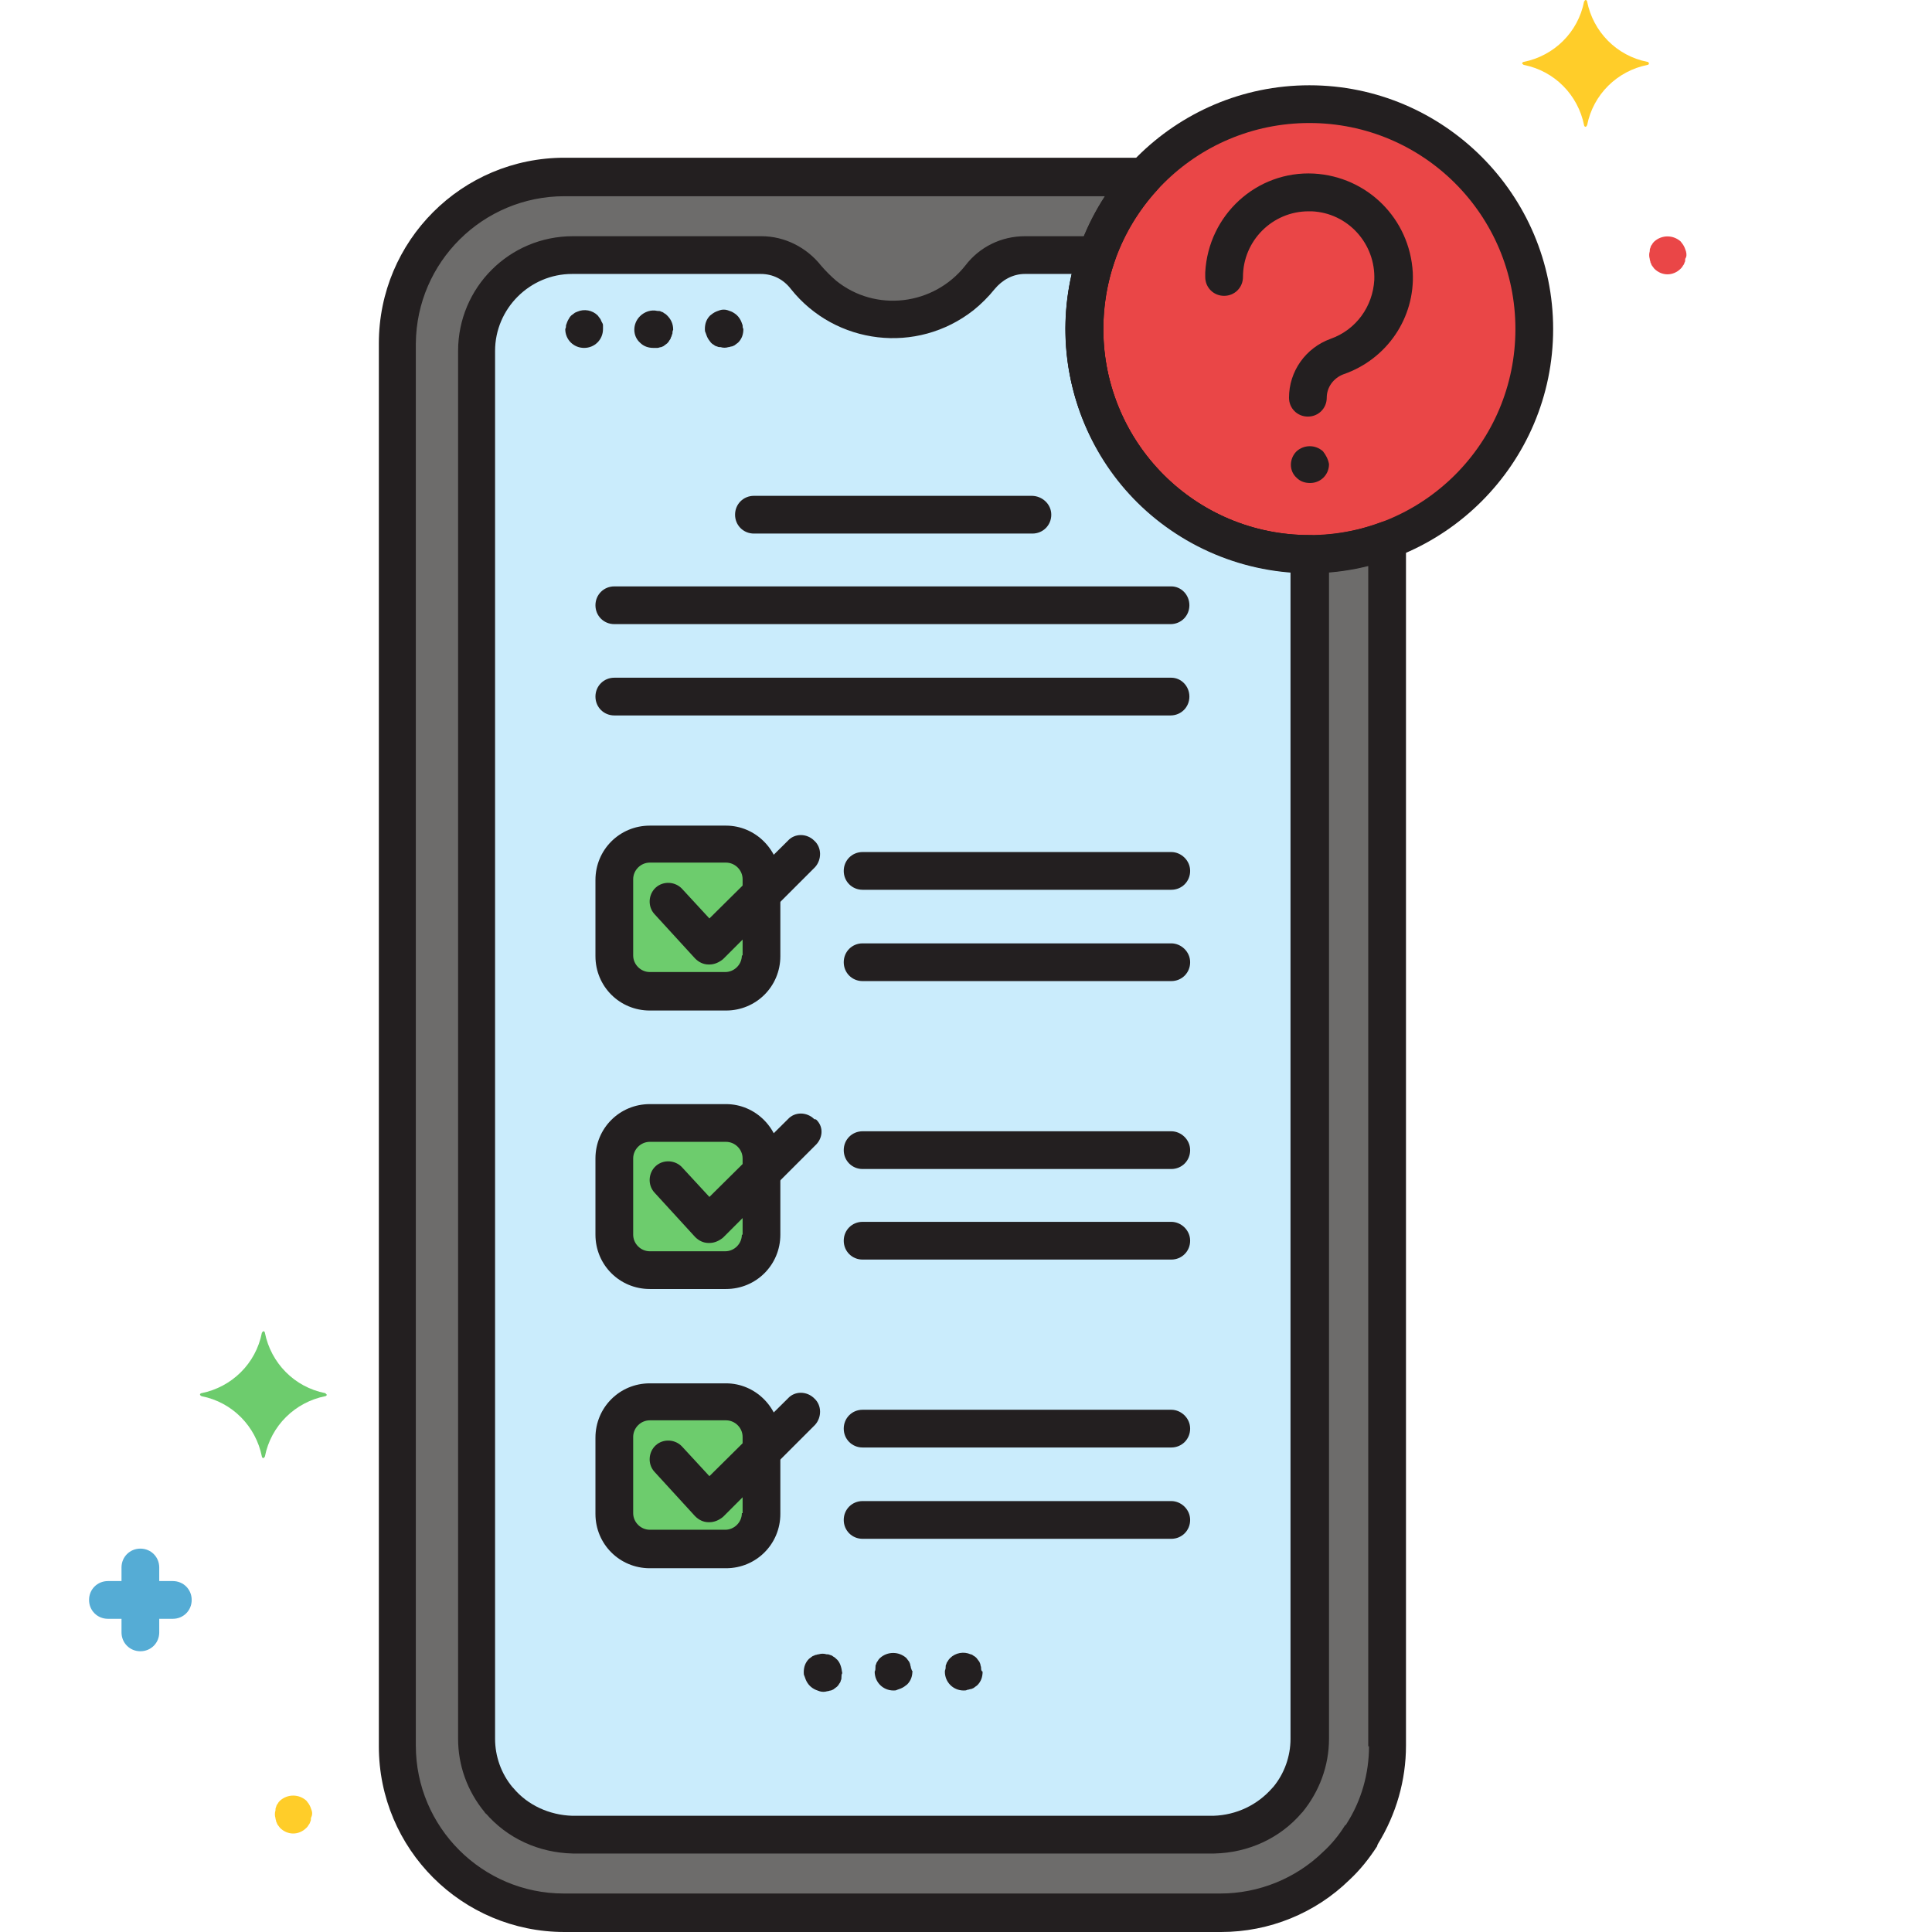 <?xml version="1.0" encoding="utf-8"?>
<!-- Generator: Adobe Illustrator 21.0.0, SVG Export Plug-In . SVG Version: 6.00 Build 0)  -->
<svg version="1.1" id="Layer_1" xmlns="http://www.w3.org/2000/svg" xmlns:xlink="http://www.w3.org/1999/xlink" x="0px" y="0px"
	 viewBox="0 0 256 256" style="enable-background:new 0 0 256 256;" xml:space="preserve">
<style type="text/css">
	.st0{fill:#6D6C6B;}
	.st1{fill:#CAECFC;}
	.st2{fill:#6DCC6D;}
	.st3{fill:#EA4647;}
	.st4{fill:#55ACD5;}
	.st5{fill:#FFCD29;}
	.st6{fill:#231F20;}
</style>
<g id="Layer_23">
	<path class="st0" d="M173.5,73.4c-16.5,0-29.8-13.3-29.8-29.8c0-7.5,2.8-14.7,7.9-20.2H74.8c-12.2,0-22.1,9.9-22.1,22.1v185.9
		c0,12.2,9.9,22.1,22.1,22.1h87c5.7,0,11.2-2.2,15.3-6.2c1.3-1.3,2.5-2.7,3.4-4.2c2.2-3.5,3.4-7.5,3.4-11.7V71.5
		C180.5,72.8,177,73.4,173.5,73.4z"/>
	<path class="st1" d="M143.7,43.6c0-3.3,0.6-6.6,1.6-9.8h-9.6c-2.3,0-4.5,1.1-6,2.9c-5,6.4-14.3,7.4-20.7,2.4
		c-0.9-0.7-1.7-1.5-2.4-2.4c-1.4-1.8-3.6-2.9-6-2.9h-25c-7,0-12.7,5.7-12.7,12.7v183.9c0,2.9,1,5.8,2.9,8.1c2.5,2.9,6,4.5,9.8,4.6
		h85c3.8-0.1,7.3-1.8,9.8-4.6c1.9-2.3,2.9-5.1,2.9-8.1v-157C157,73.4,143.7,60.1,143.7,43.6C143.7,43.6,143.7,43.6,143.7,43.6z"/>
	<path class="st2" d="M86.1,111.9h10.1c2.6,0,4.7,2.1,4.7,4.7v10.1c0,2.6-2.1,4.7-4.7,4.7H86.1c-2.6,0-4.7-2.1-4.7-4.7v-10.1
		C81.4,114,83.5,111.9,86.1,111.9z"/>
	<path class="st2" d="M86.1,148.8h10.1c2.6,0,4.7,2.1,4.7,4.7v10.1c0,2.6-2.1,4.7-4.7,4.7H86.1c-2.6,0-4.7-2.1-4.7-4.7v-10.1
		C81.4,150.9,83.5,148.8,86.1,148.8z"/>
	<path class="st2" d="M86.1,185.8h10.1c2.6,0,4.7,2.1,4.7,4.7v10.1c0,2.6-2.1,4.7-4.7,4.7H86.1c-2.6,0-4.7-2.1-4.7-4.7v-10.1
		C81.4,187.9,83.5,185.8,86.1,185.8z"/>
	<circle class="st3" cx="173.5" cy="43.6" r="29.8"/>
	<path class="st4" d="M22.9,209.5h-1.8v-1.8c0-1.4-1.1-2.5-2.5-2.5s-2.5,1.1-2.5,2.5v1.8h-1.8c-1.4,0-2.5,1.1-2.5,2.5
		s1.1,2.5,2.5,2.5h1.8v1.8c0,1.4,1.1,2.5,2.5,2.5s2.5-1.1,2.5-2.5v-1.8h1.8c1.4,0,2.5-1.1,2.5-2.5S24.3,209.5,22.9,209.5L22.9,209.5
		z"/>
	<path class="st3" d="M223.4,33.3c-0.1-0.3-0.2-0.6-0.4-0.9c-0.1-0.1-0.2-0.3-0.3-0.4c-1-0.9-2.5-0.9-3.5,0
		c-0.1,0.1-0.2,0.2-0.3,0.4c-0.1,0.1-0.2,0.3-0.2,0.4c-0.1,0.2-0.1,0.3-0.1,0.5c-0.1,0.3-0.1,0.7,0,1c0,0.2,0.1,0.3,0.1,0.5
		c0.1,0.1,0.1,0.3,0.2,0.4c0.1,0.1,0.2,0.3,0.3,0.4c1,1,2.5,1,3.5,0c0,0,0,0,0,0c0.1-0.1,0.2-0.2,0.3-0.4c0.1-0.1,0.2-0.3,0.2-0.4
		c0.1-0.1,0.1-0.3,0.1-0.5C223.5,34,223.5,33.7,223.4,33.3z"/>
	<path class="st5" d="M41.3,239.9c-0.1-0.3-0.2-0.6-0.4-0.9c-0.1-0.1-0.2-0.3-0.3-0.4c-1-0.9-2.5-0.9-3.5,0
		c-0.1,0.1-0.2,0.2-0.3,0.4c-0.1,0.1-0.2,0.3-0.2,0.4c-0.1,0.2-0.1,0.3-0.1,0.5c-0.1,0.3-0.1,0.7,0,1c0,0.2,0.1,0.3,0.1,0.5
		c0.1,0.1,0.1,0.3,0.2,0.4c0.1,0.1,0.2,0.3,0.3,0.4c1,1,2.5,1,3.5,0c0,0,0,0,0,0c0.1-0.1,0.2-0.2,0.3-0.4c0.1-0.1,0.2-0.3,0.2-0.4
		c0.1-0.1,0.1-0.3,0.1-0.5C41.4,240.5,41.4,240.2,41.3,239.9z"/>
	<path class="st5" d="M218.3,8.2c-4.1-0.8-7.2-4-8-8c0-0.1-0.1-0.2-0.2-0.2c-0.1,0-0.1,0.1-0.2,0.2c-0.8,4.1-4,7.2-8,8
		c-0.1,0-0.2,0.1-0.2,0.2c0,0.1,0.1,0.1,0.2,0.2c4.1,0.8,7.2,4,8,8c0,0.1,0.1,0.2,0.2,0.2c0.1,0,0.1-0.1,0.2-0.2c0.8-4.1,4-7.2,8-8
		c0.1,0,0.2-0.1,0.2-0.2C218.4,8.2,218.4,8.2,218.3,8.2z"/>
	<path class="st2" d="M43.1,184.6c-4.1-0.8-7.2-4-8-8c0-0.1-0.1-0.2-0.2-0.2c-0.1,0-0.1,0.1-0.2,0.2c-0.8,4.1-4,7.2-8,8
		c-0.1,0-0.2,0.1-0.2,0.2c0,0.1,0.1,0.1,0.2,0.2c4.1,0.8,7.2,4,8,8c0,0.1,0.1,0.2,0.2,0.2c0.1,0,0.1-0.1,0.2-0.2c0.8-4.1,4-7.2,8-8
		c0.1,0,0.2-0.1,0.2-0.2C43.2,184.7,43.1,184.6,43.1,184.6z"/>
	<path class="st6" d="M79.9,43.1c0-0.2-0.1-0.3-0.2-0.5c-0.1-0.2-0.1-0.3-0.2-0.4c-0.1-0.1-0.2-0.3-0.3-0.4
		c-0.7-0.7-1.8-0.9-2.7-0.5c-0.2,0.1-0.3,0.1-0.4,0.2c-0.1,0.1-0.3,0.2-0.4,0.3c-0.1,0.1-0.2,0.2-0.3,0.4c-0.2,0.3-0.3,0.6-0.4,0.9
		c0,0.2,0,0.3-0.1,0.5c0,1.4,1.1,2.5,2.5,2.5s2.5-1.1,2.5-2.5C79.9,43.4,79.9,43.3,79.9,43.1z"/>
	<path class="st6" d="M88.4,41.8c-0.1-0.1-0.2-0.2-0.4-0.3c-0.1-0.1-0.3-0.2-0.4-0.2c-0.1-0.1-0.3-0.1-0.5-0.1
		c-0.8-0.2-1.7,0.1-2.3,0.7c-1,1-1,2.6,0,3.5c0.5,0.5,1.1,0.7,1.8,0.7c0.2,0,0.3,0,0.5,0c0.2,0,0.3-0.1,0.5-0.1
		c0.2-0.1,0.3-0.1,0.4-0.2c0.1-0.1,0.3-0.2,0.4-0.3c0.1-0.1,0.2-0.2,0.3-0.4c0.1-0.1,0.2-0.3,0.2-0.4c0.1-0.1,0.1-0.3,0.2-0.5
		c0-0.2,0-0.3,0.1-0.5C89.2,42.9,88.9,42.3,88.4,41.8z"/>
	<path class="st6" d="M98.4,43.1c-0.1-0.3-0.2-0.6-0.4-0.9c-0.2-0.3-0.4-0.5-0.7-0.7c-0.3-0.2-0.6-0.3-0.9-0.4c-0.3-0.1-0.7-0.1-1,0
		c-0.3,0.1-0.6,0.2-0.9,0.4c-0.1,0.1-0.3,0.2-0.4,0.3c-0.5,0.5-0.7,1.1-0.7,1.8c0,0.2,0,0.3,0.1,0.5c0.1,0.3,0.2,0.6,0.4,0.9
		c0.1,0.1,0.2,0.3,0.3,0.4c0.1,0.1,0.2,0.2,0.4,0.3c0.1,0.1,0.3,0.2,0.4,0.2c0.2,0.1,0.3,0.1,0.5,0.1c0.3,0.1,0.7,0.1,1,0
		c0.2,0,0.3-0.1,0.5-0.1c0.2-0.1,0.3-0.1,0.4-0.2c0.1-0.1,0.3-0.2,0.4-0.3c0.5-0.5,0.7-1.1,0.7-1.8C98.4,43.4,98.4,43.3,98.4,43.1z"
		/>
	<path class="st6" d="M136.7,65.7H99.9c-1.4,0-2.5,1.1-2.5,2.5s1.1,2.5,2.5,2.5h36.9c1.4,0,2.5-1.1,2.5-2.5S138.1,65.7,136.7,65.7z"
		/>
	<path class="st6" d="M155.2,77.7H81.4c-1.4,0-2.5,1.1-2.5,2.5s1.1,2.5,2.5,2.5h73.7c1.4,0,2.5-1.1,2.5-2.5S156.5,77.7,155.2,77.7
		L155.2,77.7z"/>
	<path class="st6" d="M155.2,89.8H81.4c-1.4,0-2.5,1.1-2.5,2.5s1.1,2.5,2.5,2.5h73.7c1.4,0,2.5-1.1,2.5-2.5S156.5,89.8,155.2,89.8
		L155.2,89.8z"/>
	<path class="st6" d="M155.2,112.9h-40.9c-1.4,0-2.5,1.1-2.5,2.5s1.1,2.5,2.5,2.5h40.9c1.4,0,2.5-1.1,2.5-2.5
		S156.5,112.9,155.2,112.9z"/>
	<path class="st6" d="M155.2,125h-40.9c-1.4,0-2.5,1.1-2.5,2.5s1.1,2.5,2.5,2.5c0,0,0,0,0,0h40.9c1.4,0,2.5-1.1,2.5-2.5
		C157.7,126.1,156.5,125,155.2,125z"/>
	<path class="st6" d="M96.2,109.4H86.1c-4,0-7.2,3.2-7.2,7.2v10.1c0,4,3.2,7.2,7.2,7.2h10.1c4,0,7.2-3.2,7.2-7.2v-10.1
		C103.3,112.6,100.1,109.4,96.2,109.4z M98.3,126.6c0,1.2-1,2.2-2.2,2.2H86.1c-1.2,0-2.2-1-2.2-2.2v-10.1c0-1.2,1-2.2,2.2-2.2h10.1
		c1.2,0,2.2,1,2.2,2.2V126.6z"/>
	<path class="st6" d="M107.9,111.4c-1-1-2.6-1-3.5,0L94,121.7l-3.6-3.9c-0.9-1-2.5-1.1-3.5-0.2s-1.1,2.5-0.2,3.5c0,0,0,0,0,0
		l5.4,5.9c0.5,0.5,1.1,0.8,1.8,0.8h0.1c0.7,0,1.3-0.3,1.8-0.7l12.2-12.2C108.9,113.9,108.9,112.3,107.9,111.4z"/>
	<path class="st6" d="M155.2,149.9h-40.9c-1.4,0-2.5,1.1-2.5,2.5s1.1,2.5,2.5,2.5h40.9c1.4,0,2.5-1.1,2.5-2.5
		S156.5,149.9,155.2,149.9z"/>
	<path class="st6" d="M155.2,161.9h-40.9c-1.4,0-2.5,1.1-2.5,2.5s1.1,2.5,2.5,2.5h40.9c1.4,0,2.5-1.1,2.5-2.5
		S156.5,161.9,155.2,161.9z"/>
	<path class="st6" d="M96.2,146.3H86.1c-4,0-7.2,3.2-7.2,7.2v10.1c0,4,3.2,7.2,7.2,7.2h10.1c4,0,7.2-3.2,7.2-7.2v-10.1
		C103.3,149.5,100.1,146.3,96.2,146.3z M98.3,163.6c0,1.2-1,2.2-2.2,2.2H86.1c-1.2,0-2.2-1-2.2-2.2v-10.1c0-1.2,1-2.2,2.2-2.2h10.1
		c1.2,0,2.2,1,2.2,2.2V163.6z"/>
	<path class="st6" d="M107.9,148.3c-1-1-2.6-1-3.5,0L94,158.6l-3.6-3.9c-0.9-1-2.5-1.1-3.5-0.2c-1,0.9-1.1,2.5-0.2,3.5c0,0,0,0,0,0
		l5.4,5.9c0.5,0.5,1.1,0.8,1.8,0.8h0.1c0.7,0,1.3-0.3,1.8-0.7l12.2-12.2c1-0.9,1.2-2.4,0.2-3.4C108.1,148.3,108,148.3,107.9,148.3z"
		/>
	<path class="st6" d="M155.2,186.8h-40.9c-1.4,0-2.5,1.1-2.5,2.5s1.1,2.5,2.5,2.5h40.9c1.4,0,2.5-1.1,2.5-2.5
		S156.5,186.8,155.2,186.8z"/>
	<path class="st6" d="M155.2,198.9h-40.9c-1.4,0-2.5,1.1-2.5,2.5s1.1,2.5,2.5,2.5h40.9c1.4,0,2.5-1.1,2.5-2.5
		S156.5,198.9,155.2,198.9z"/>
	<path class="st6" d="M96.2,183.3H86.1c-4,0-7.2,3.2-7.2,7.2v10.1c0,4,3.2,7.2,7.2,7.2h10.1c4,0,7.2-3.2,7.2-7.2v-10.1
		C103.3,186.5,100.1,183.3,96.2,183.3z M98.3,200.5c0,1.2-1,2.2-2.2,2.2H86.1c-1.2,0-2.2-1-2.2-2.2v-10.1c0-1.2,1-2.2,2.2-2.2h10.1
		c1.2,0,2.2,1,2.2,2.2V200.5z"/>
	<path class="st6" d="M107.9,185.3c-1-1-2.6-1-3.5,0L94,195.6l-3.6-3.9c-0.9-1-2.5-1.1-3.5-0.2c-1,0.9-1.1,2.5-0.2,3.5l5.4,5.9
		c0.5,0.5,1.1,0.8,1.8,0.8h0.1c0.7,0,1.3-0.3,1.8-0.7l12.2-12.2C108.9,187.8,108.9,186.2,107.9,185.3z"/>
	<path class="st6" d="M110.8,219.8c-0.1-0.1-0.2-0.2-0.4-0.3c-0.1-0.1-0.3-0.2-0.4-0.2c-0.2-0.1-0.3-0.1-0.5-0.1
		c-0.3-0.1-0.7-0.1-1,0c-0.2,0-0.3,0.1-0.5,0.1c-0.1,0.1-0.3,0.1-0.4,0.2c-0.1,0.1-0.3,0.2-0.4,0.3c-0.5,0.5-0.7,1.1-0.7,1.8
		c0,0.2,0,0.3,0.1,0.5c0.1,0.3,0.2,0.6,0.4,0.9c0.2,0.3,0.4,0.5,0.7,0.7c0.3,0.2,0.6,0.3,0.9,0.4c0.3,0.1,0.7,0.1,1,0
		c0.2,0,0.3-0.1,0.5-0.1c0.2-0.1,0.3-0.1,0.4-0.2c0.1-0.1,0.3-0.2,0.4-0.3c0.1-0.1,0.2-0.2,0.3-0.4c0.1-0.1,0.2-0.3,0.2-0.4
		c0.1-0.2,0.1-0.3,0.1-0.5c0-0.2,0-0.3,0.1-0.5C111.5,220.9,111.3,220.2,110.8,219.8z"/>
	<path class="st6" d="M120.7,221c0-0.2-0.1-0.3-0.1-0.5c-0.1-0.2-0.1-0.3-0.2-0.4c-0.1-0.1-0.2-0.3-0.3-0.4c-1-0.9-2.5-0.9-3.5,0
		c-0.1,0.1-0.2,0.2-0.3,0.4c-0.1,0.1-0.2,0.3-0.2,0.4c-0.1,0.1-0.1,0.3-0.1,0.5c0,0.2,0,0.3-0.1,0.5c0,1.4,1.1,2.5,2.5,2.5
		c0,0,0,0,0,0c0.2,0,0.3,0,0.5-0.1c0.3-0.1,0.6-0.2,0.9-0.4c0.1-0.1,0.3-0.2,0.4-0.3c0.5-0.5,0.7-1.1,0.7-1.8
		C120.8,221.4,120.8,221.2,120.7,221z"/>
	<path class="st6" d="M130,221c0-0.2-0.1-0.3-0.1-0.5c-0.1-0.2-0.1-0.3-0.2-0.4c-0.1-0.1-0.2-0.3-0.3-0.4c-0.1-0.1-0.2-0.2-0.4-0.3
		c-0.1-0.1-0.3-0.2-0.4-0.2c-0.9-0.4-2-0.2-2.7,0.5c-0.1,0.1-0.2,0.2-0.3,0.4c-0.1,0.1-0.2,0.3-0.2,0.4c-0.1,0.1-0.1,0.3-0.1,0.5
		c0,0.2-0.1,0.3-0.1,0.5c0,1.4,1.1,2.5,2.5,2.5c0,0,0,0,0,0c0.2,0,0.3,0,0.5-0.1c0.2,0,0.3-0.1,0.5-0.1c0.2-0.1,0.3-0.1,0.4-0.2
		c0.1-0.1,0.3-0.2,0.4-0.3c0.5-0.5,0.7-1.1,0.7-1.8C130,221.4,130,221.2,130,221z"/>
	<path class="st6" d="M173.5,11.3c-17.8,0-32.3,14.5-32.3,32.3s14.5,32.3,32.3,32.3s32.3-14.5,32.3-32.3
		C205.8,25.8,191.3,11.3,173.5,11.3z M173.5,70.9c-15.1,0-27.3-12.2-27.3-27.3c0-15.1,12.2-27.3,27.3-27.3
		c15.1,0,27.3,12.2,27.3,27.3C200.8,58.7,188.6,70.9,173.5,70.9L173.5,70.9z"/>
	<path class="st6" d="M173.5,70.9c-15.1,0-27.3-12.2-27.3-27.3c0-3,0.5-6.1,1.5-9c0.5-1.3-0.2-2.7-1.5-3.2c-0.3-0.1-0.5-0.1-0.8-0.1
		h-9.6c-3.1,0-6,1.4-7.9,3.9c-4.2,5.3-11.9,6.2-17.1,2c-0.7-0.6-1.4-1.3-2-2c-1.9-2.4-4.8-3.9-7.9-3.9h-25
		c-8.4,0-15.2,6.8-15.2,15.2v183.9c0,3.5,1.2,6.9,3.5,9.7c0.1,0.2,0.3,0.3,0.4,0.4c-0.1-0.1-0.2-0.2-0.3-0.3
		c2.9,3.4,7.1,5.3,11.6,5.4h85c4.5-0.1,8.7-2,11.6-5.4c0,0,0.1-0.1,0.1-0.1c2.2-2.7,3.5-6.1,3.5-9.7v-157
		C176,72,174.9,70.9,173.5,70.9C173.5,70.9,173.5,70.9,173.5,70.9z M171,230.4c0,2.3-0.8,4.6-2.3,6.4l-0.1,0.1
		c-2,2.3-4.8,3.6-7.8,3.7h-85c-3-0.1-5.9-1.4-7.8-3.7l-0.1-0.1c-1.5-1.8-2.3-4.1-2.3-6.4V46.5c0-5.6,4.6-10.2,10.2-10.2h25
		c1.6,0,3,0.7,4,2c5.9,7.4,16.7,8.7,24.2,2.8c1-0.8,2-1.8,2.8-2.8c1-1.2,2.4-2,4-2h6.2c-4,17.4,6.8,34.7,24.2,38.7
		c1.6,0.4,3.2,0.6,4.8,0.7L171,230.4z"/>
	<path class="st6" d="M185.3,69.5c-0.7-0.5-1.5-0.6-2.3-0.3c-14.1,5.3-29.8-1.9-35.1-16.1c-3.6-9.6-1.5-20.4,5.5-28
		c0.9-1,0.9-2.6-0.1-3.5c-0.5-0.4-1.1-0.7-1.7-0.7H74.8c-13.6,0-24.6,11-24.6,24.6v185.9c0,13.6,11,24.6,24.6,24.6h87
		c6.4,0,12.5-2.5,17-6.9c1.4-1.3,2.6-2.8,3.7-4.5l0-0.1c0-0.1,0.1-0.1,0.1-0.2c2.4-3.9,3.7-8.4,3.7-13V71.5
		C186.4,70.7,186,70,185.3,69.5z M181.4,231.4c0,3.6-1,7.2-3,10.3c0,0.1-0.1,0.1-0.2,0.2c-0.8,1.3-1.8,2.5-2.9,3.5
		c-3.6,3.5-8.5,5.5-13.6,5.5h-87c-10.8,0-19.6-8.8-19.6-19.6V45.5C55.2,34.7,64,26,74.8,26h71.6c-9.7,14.9-5.5,35,9.4,44.7
		c7.5,4.9,16.8,6.5,25.5,4.3V231.4z"/>
	<path class="st6" d="M187.2,36.1c-0.4-7.1-6-12.7-13.1-13.1c-7.6-0.4-14,5.5-14.4,13.1c0,0.2,0,0.4,0,0.6c0,1.4,1.1,2.5,2.5,2.5
		s2.5-1.1,2.5-2.5c0-4.8,3.9-8.7,8.7-8.7c0.1,0,0.3,0,0.4,0c4.8,0.2,8.5,4.3,8.3,9.1c-0.2,3.5-2.4,6.6-5.8,7.8
		c-3.3,1.2-5.5,4.3-5.5,7.8c0,1.4,1.1,2.5,2.5,2.5s2.5-1.1,2.5-2.5c0-1.4,0.9-2.6,2.2-3.1C183.8,47.6,187.5,42.1,187.2,36.1z"/>
	<path class="st6" d="M175.3,59.8c-1-0.9-2.5-0.9-3.5,0c-1,1-1,2.6,0,3.5c0.5,0.5,1.1,0.7,1.8,0.7c1.4,0,2.5-1.1,2.5-2.5
		C176,60.9,175.7,60.3,175.3,59.8L175.3,59.8z"/>
</g>
</svg>
